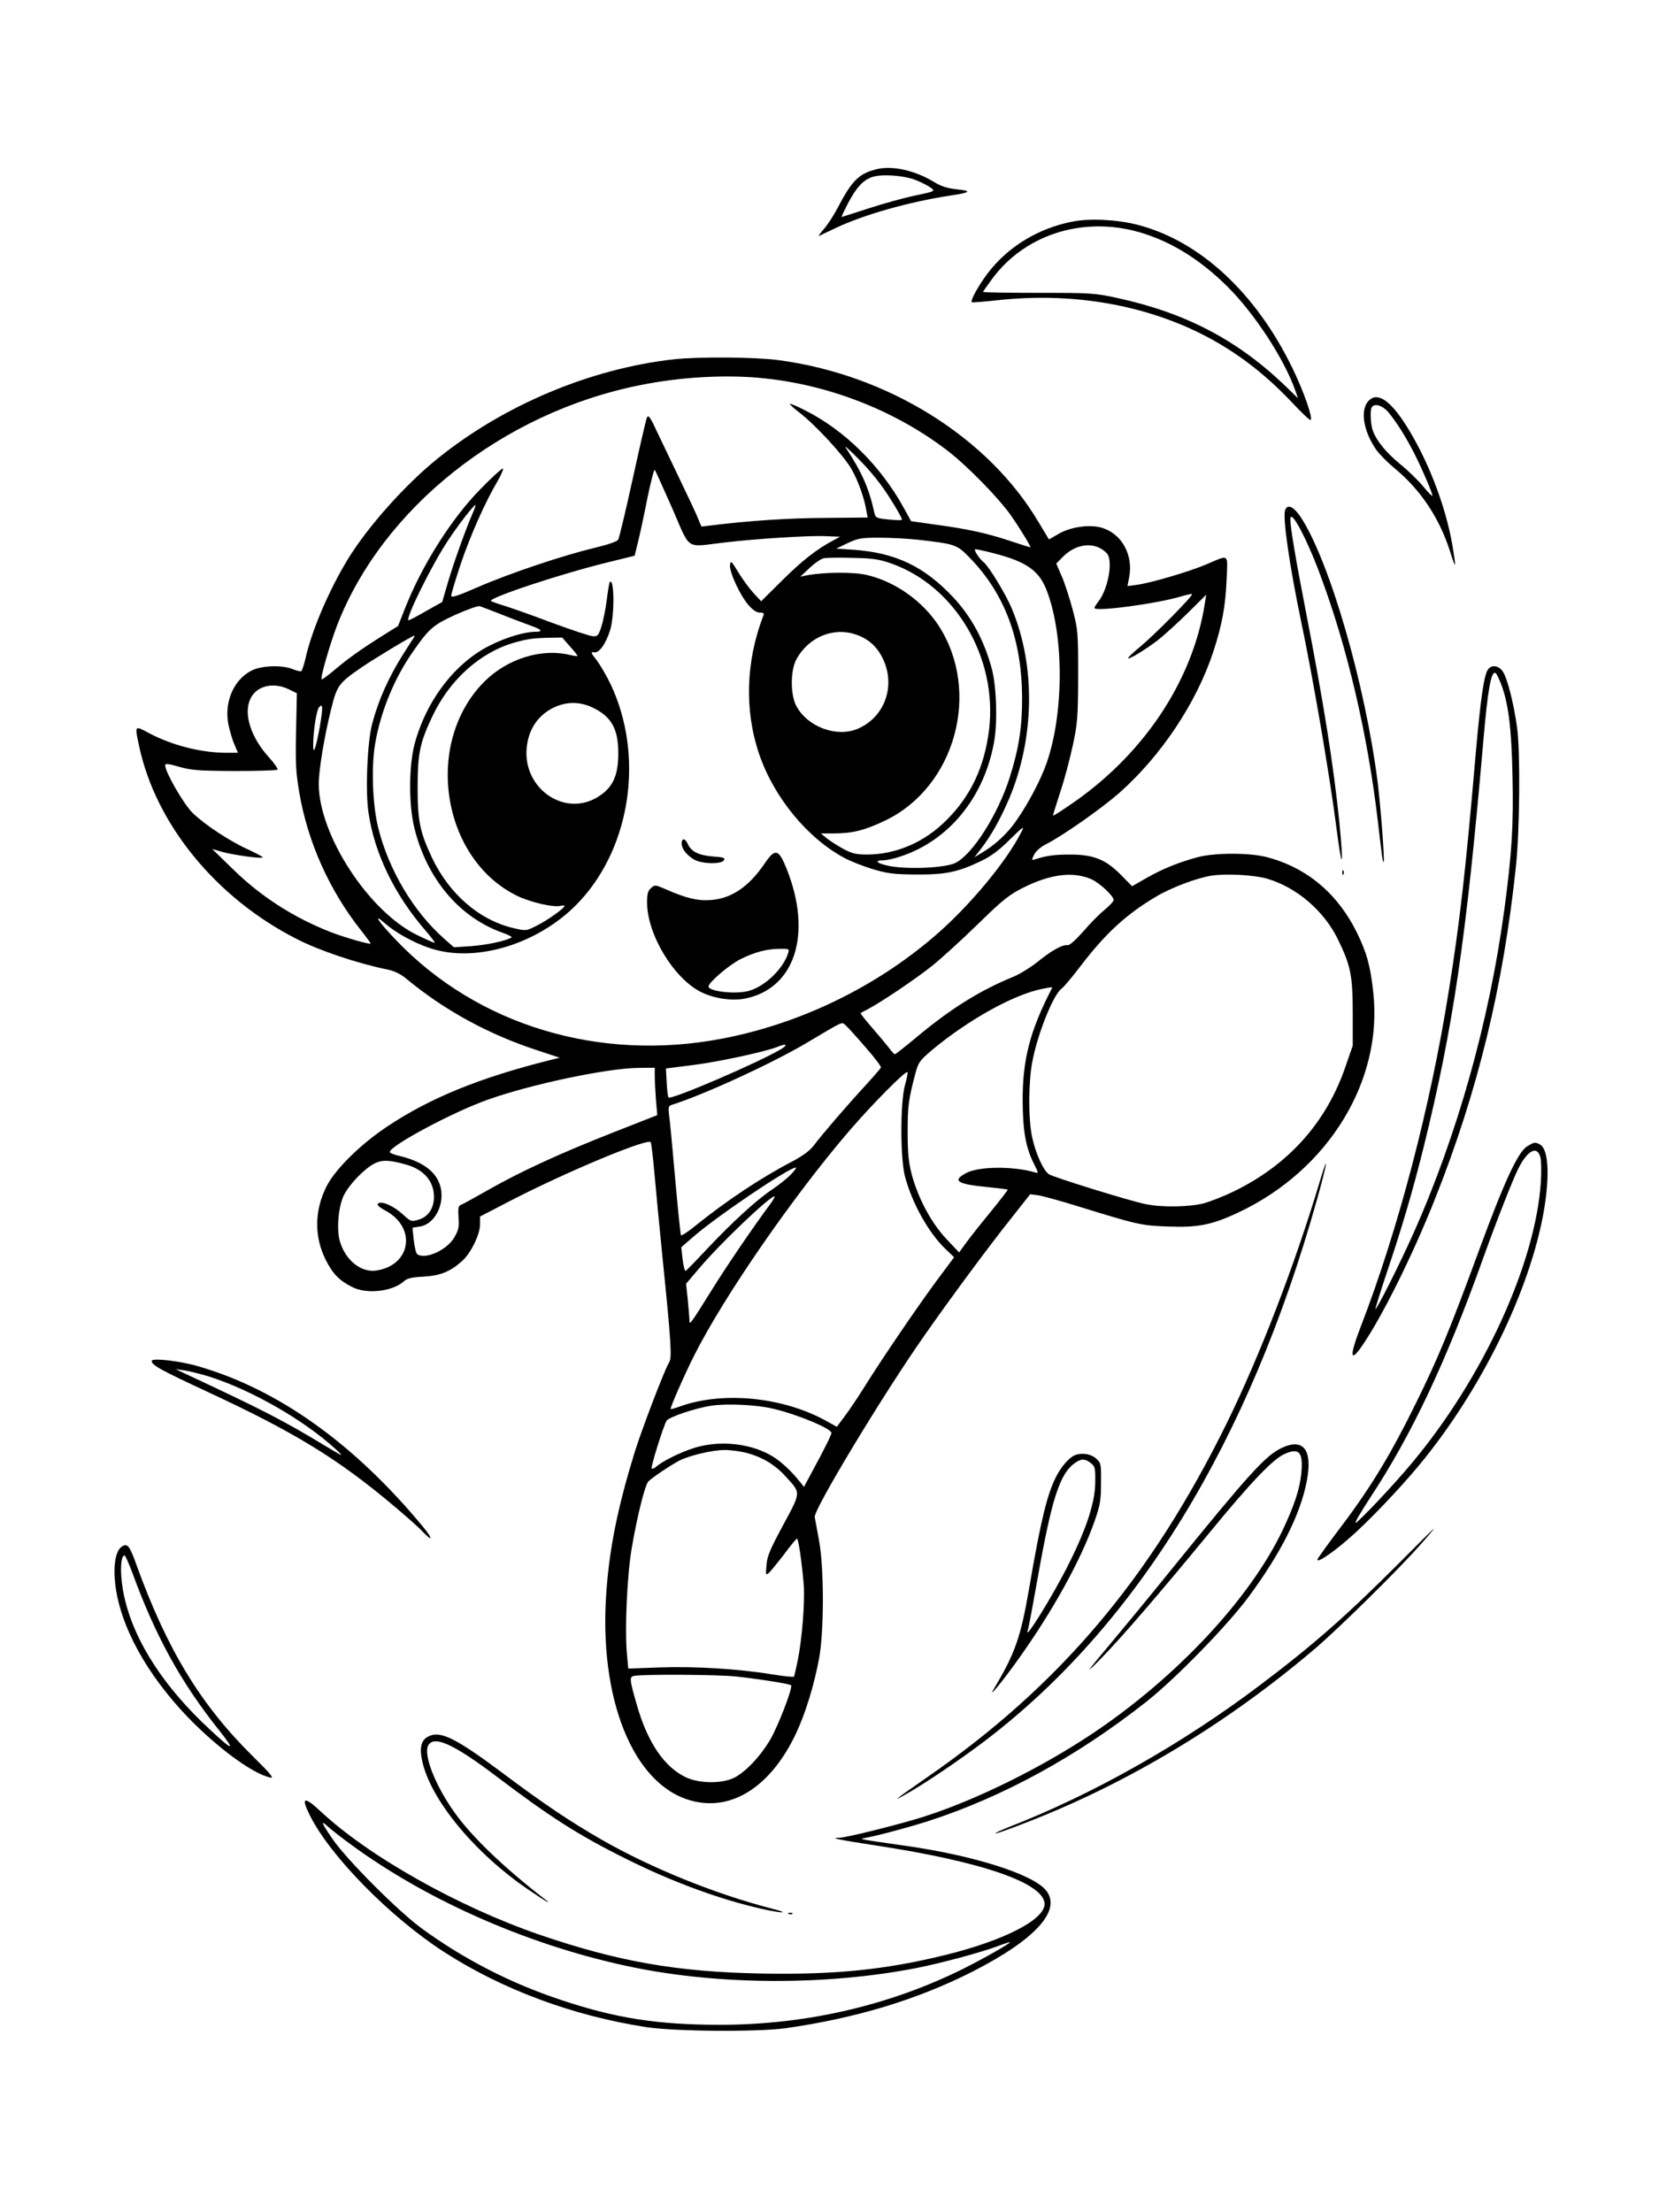 <?xml version="1.0" standalone="no"?>
<!DOCTYPE svg PUBLIC "-//W3C//DTD SVG 20010904//EN"
 "http://www.w3.org/TR/2001/REC-SVG-20010904/DTD/svg10.dtd">
<svg version="1.0" xmlns="http://www.w3.org/2000/svg"
 width="864pt" height="1152pt" viewBox="0 0 864 1152"
 preserveAspectRatio="xMidYMid meet">

<g transform="translate(0,1152) scale(0.1,-0.1)"
fill="#000000" stroke="none">
<path d="M4566 10639 c-93 -23 -129 -58 -206 -206 -18 -34 -48 -81 -68 -104
-20 -23 -32 -40 -27 -38 6 3 45 22 88 42 146 69 378 135 592 168 110 16 120
25 39 33 -52 6 -82 15 -124 41 -97 58 -214 84 -294 64z m204 -57 c30 -12 65
-30 78 -40 23 -18 23 -18 -85 -41 -59 -12 -168 -43 -242 -67 -74 -24 -136 -44
-138 -44 -2 0 13 32 33 71 44 83 79 121 126 137 50 17 165 9 228 -16z"/>
<path d="M5585 10366 c-179 -35 -337 -132 -441 -269 -47 -62 -92 -143 -83
-151 2 -2 65 3 139 11 362 39 717 -16 1018 -157 193 -91 356 -212 511 -376 50
-54 94 -95 97 -91 12 12 -38 153 -96 272 -191 392 -483 662 -808 745 -107 27
-247 34 -337 16z m314 -46 c176 -43 342 -141 497 -296 139 -139 293 -375 350
-538 l14 -40 -67 65 c-249 239 -519 380 -873 457 -119 26 -138 27 -413 27
-158 0 -287 2 -287 5 0 3 23 35 51 73 164 218 447 314 728 247z"/>
<path d="M3510 9649 c-433 -48 -886 -238 -1231 -517 -168 -135 -365 -356 -468
-525 -98 -161 -189 -373 -221 -520 -8 -32 -17 -60 -21 -62 -4 -3 -23 2 -43 10
-55 23 -163 20 -216 -7 -94 -48 -144 -166 -120 -283 7 -32 20 -78 31 -102 l18
-43 -62 0 c-131 0 -285 40 -404 104 -73 39 -72 40 -48 -71 86 -404 400 -789
819 -1002 118 -61 318 -128 475 -160 37 -8 68 -23 100 -50 196 -162 426 -288
681 -371 l115 -38 -45 -11 c-372 -93 -630 -198 -856 -349 -140 -94 -267 -220
-313 -309 -64 -127 -65 -262 -5 -383 37 -73 70 -108 138 -142 76 -39 211 -24
271 31 15 14 41 20 100 23 87 5 138 25 199 79 47 40 96 140 96 193 l0 41 158
82 c288 149 716 328 731 305 3 -6 12 -78 19 -159 7 -81 26 -278 42 -438 46
-452 50 -525 35 -549 -23 -36 -141 -345 -179 -466 -88 -286 -131 -495 -148
-728 -41 -556 138 -1002 436 -1087 213 -62 420 69 552 349 50 107 94 251 120
391 26 141 26 469 0 610 -10 55 -20 111 -23 125 -6 38 353 634 571 945 132
189 333 461 450 608 l101 128 40 -5 c22 -3 121 -30 220 -61 298 -92 319 -97
458 -102 155 -6 228 8 366 73 469 220 754 686 703 1146 -15 139 -34 207 -86
313 -100 202 -259 336 -466 391 -88 24 -272 24 -360 1 -98 -26 -187 -62 -269
-109 l-75 -43 -60 61 c-80 80 -142 104 -264 104 -81 0 -123 -6 -179 -24 -21
-7 -22 -6 -7 24 10 19 34 40 64 55 86 44 283 182 377 264 220 194 405 472 492
738 45 137 63 234 69 372 6 143 17 134 -108 81 -90 -38 -285 -95 -356 -105
l-52 -7 9 48 c21 113 -37 221 -137 254 -61 21 -163 8 -227 -28 l-54 -31 -53
88 c-262 444 -787 771 -1358 846 -122 16 -414 18 -542 4z m478 -100 c346 -37
691 -176 957 -384 98 -77 255 -238 317 -325 48 -68 110 -170 104 -170 -3 0
-51 15 -108 34 -117 39 -220 62 -393 85 l-120 17 -37 67 c-120 220 -310 408
-517 511 -40 21 -75 35 -77 33 -3 -2 20 -23 50 -46 84 -65 227 -220 269 -291
35 -60 69 -154 80 -225 l6 -30 -222 -2 c-191 -1 -390 -14 -593 -39 l-51 -6
-16 38 c-8 22 -49 109 -90 194 -41 85 -96 200 -122 255 -39 84 -48 97 -56 80
-5 -11 -38 -155 -74 -319 -36 -165 -70 -306 -75 -315 -5 -11 -50 -26 -127 -45
-161 -38 -446 -134 -608 -205 -108 -47 -135 -55 -135 -42 0 9 23 84 50 166 51
149 125 318 194 434 19 34 30 61 24 61 -6 0 -57 -47 -113 -104 -153 -155 -306
-397 -395 -622 l-37 -94 -88 -55 c-112 -71 -175 -116 -248 -178 -32 -27 -60
-47 -62 -45 -8 7 43 183 80 280 236 611 862 1109 1577 1252 215 44 459 57 656
35z m646 -622 c38 -59 66 -110 63 -114 -3 -3 -36 -2 -72 2 -60 6 -65 9 -71 33
-28 128 -63 209 -150 342 -9 14 23 -15 72 -65 58 -58 114 -128 158 -198z
m-1133 -54 c97 -223 66 -202 264 -179 175 21 449 38 535 34 l75 -3 -35 -19
c-86 -45 -163 -106 -266 -208 l-110 -109 -40 43 c-22 24 -57 72 -79 108 -37
61 -40 63 -43 37 -4 -36 53 -160 98 -210 21 -24 41 -37 57 -37 20 0 24 -4 18
-17 -91 -238 -99 -492 -21 -721 77 -225 252 -438 446 -541 30 -16 96 -42 145
-57 78 -23 109 -27 225 -28 154 -1 218 12 339 70 54 26 95 57 151 113 73 71
77 73 58 36 -78 -154 -273 -388 -452 -541 -311 -267 -702 -456 -1107 -533
-639 -122 -1273 70 -1696 513 -91 95 -126 147 -60 89 56 -49 147 -100 232
-129 243 -84 584 23 789 248 264 289 329 757 157 1123 -21 44 -54 101 -73 126
-31 40 -33 45 -14 42 26 -5 60 42 83 114 24 74 23 276 -1 252 -3 -3 -10 -44
-16 -93 -6 -48 -19 -111 -28 -139 -15 -47 -20 -52 -45 -50 -16 1 -112 33 -215
71 -103 39 -214 78 -247 88 -33 10 -63 21 -68 24 -18 15 366 143 618 204 l130
32 17 69 c10 39 32 141 49 228 18 87 35 154 39 150 4 -4 44 -95 91 -200z
m-1037 -20 c-41 -95 -99 -258 -129 -358 l-32 -110 -84 -47 c-46 -27 -87 -48
-91 -48 -22 0 125 297 209 421 53 80 130 179 139 179 2 0 -3 -17 -12 -37z
m2311 -143 c201 -23 207 -25 274 -93 183 -188 272 -424 274 -727 1 -154 -17
-269 -64 -417 -61 -193 -192 -400 -282 -446 -50 -26 -238 -35 -338 -18 -70 13
-93 31 -39 31 17 0 59 9 93 21 248 83 430 304 483 589 20 102 14 293 -10 385
-41 152 -107 274 -204 377 -150 159 -298 229 -514 245 l-93 6 60 29 c54 25 71
28 165 28 58 0 146 -5 195 -10z m955 -45 c16 -8 34 -24 40 -34 25 -48 -2 -183
-50 -244 -11 -14 -20 -28 -20 -33 0 -21 327 22 454 61 27 8 51 13 54 11 7 -7
-192 -209 -269 -273 -38 -31 -67 -59 -64 -61 6 -6 82 40 151 91 32 25 103 89
158 143 l98 97 -7 -44 c-63 -409 -327 -801 -715 -1059 -40 -28 -74 -49 -76
-47 -1 1 16 55 37 120 22 65 51 175 66 245 25 117 27 146 28 362 0 226 -1 239
-28 343 -16 60 -41 138 -57 175 l-29 67 31 32 c59 61 137 80 198 48z m-559
-25 c177 -45 243 -92 283 -202 88 -236 86 -635 -3 -891 -29 -84 -95 -210 -155
-296 -48 -71 -114 -132 -188 -175 l-33 -20 31 40 c55 71 103 156 150 266 132
314 138 688 15 985 -29 72 -119 221 -147 244 -26 21 -56 69 -44 69 6 0 48 -9
91 -20z m-533 -53 c337 -117 558 -492 513 -867 -24 -194 -95 -345 -222 -471
-114 -115 -263 -179 -414 -179 -56 0 -77 5 -124 30 -31 17 -69 42 -86 55 l-30
25 67 0 c98 0 161 16 268 67 365 175 501 670 279 1014 -84 129 -226 230 -375
265 -68 16 -222 15 -312 -2 l-34 -7 49 46 c26 25 59 47 73 50 14 3 81 4 150 2
102 -2 138 -7 198 -28z m-2008 -274 c63 -25 129 -49 145 -55 47 -17 53 -28 14
-28 -56 0 -148 -27 -235 -70 -183 -90 -334 -287 -395 -515 -30 -115 -31 -316
-1 -437 65 -263 232 -463 456 -544 32 -11 55 -23 50 -26 -29 -18 -131 -39
-210 -45 l-90 -6 -50 44 c-161 142 -290 359 -345 581 -29 119 -36 316 -15 437
29 168 101 342 199 481 83 119 104 136 222 190 61 27 117 47 125 43 8 -3 67
-25 130 -50z m1829 -98 c64 -22 108 -62 138 -123 70 -143 11 -308 -132 -368
-109 -45 -260 11 -318 120 -31 58 -31 184 0 241 62 117 194 172 312 130z
m-2305 -17 c-5 -7 -27 -42 -50 -78 -78 -122 -132 -242 -166 -370 -25 -97 -36
-344 -19 -461 31 -213 135 -428 298 -616 30 -35 51 -63 47 -63 -4 0 -45 18
-90 40 -253 122 -513 521 -514 787 0 73 30 254 66 396 29 117 39 130 153 209
65 45 269 168 279 168 2 0 0 -6 -4 -12z m815 -45 c23 -25 40 -47 38 -49 -1 -2
-20 1 -42 6 -148 35 -326 -22 -444 -141 -314 -317 -223 -917 168 -1112 70 -35
194 -64 232 -54 10 3 19 2 19 -1 -1 -12 -91 -76 -146 -103 -53 -27 -55 -27
-116 -13 -180 41 -338 177 -429 369 -62 133 -74 189 -74 365 0 176 12 232 75
366 90 193 250 337 430 388 68 19 97 23 182 25 l66 1 41 -47z m-1464 -223 l41
-20 -4 -197 c-4 -168 -1 -217 17 -322 44 -257 157 -509 322 -717 27 -34 49
-64 49 -67 0 -8 -135 31 -210 60 -195 77 -365 187 -509 329 l-106 103 48 -14
c54 -16 208 -38 215 -30 3 2 -30 20 -73 40 -98 44 -230 131 -293 193 -45 44
-142 212 -142 247 0 10 18 8 73 -8 63 -18 99 -21 289 -22 119 0 220 3 223 7 4
4 -16 33 -44 64 -95 104 -134 227 -97 305 32 68 119 89 201 49z m1580 -94 c99
-47 135 -110 135 -239 0 -121 -31 -183 -113 -231 -173 -100 -385 52 -364 261
10 97 60 170 142 209 66 31 134 31 200 0z m-1420 -104 c-20 -108 -34 -149 -34
-92 0 70 17 181 30 196 21 26 22 2 4 -104z m4020 -791 c42 -19 115 -87 115
-108 0 -6 -21 -29 -46 -50 -26 -20 -76 -71 -112 -113 -43 -48 -72 -74 -83 -72
-26 4 -85 -29 -158 -89 -36 -28 -92 -63 -125 -76 -171 -70 -324 -165 -500
-312 -60 -50 -112 -91 -116 -91 -3 0 -17 15 -30 33 -13 17 -53 65 -88 105 -35
40 -62 75 -60 76 1 2 19 11 38 21 63 32 253 160 335 226 44 35 150 131 235
214 134 131 166 156 240 193 142 71 260 85 355 43z m915 3 c153 -45 295 -167
367 -314 67 -137 78 -189 78 -385 l0 -170 -38 -110 c-99 -289 -295 -509 -579
-648 -51 -25 -122 -53 -158 -63 -78 -20 -222 -22 -305 -4 -85 17 -476 139
-502 155 -29 19 -70 109 -88 195 -20 93 -19 285 1 390 27 145 110 352 153 382
11 8 54 59 96 114 131 172 239 272 396 365 77 46 211 97 288 109 76 12 224 4
291 -16z m-1122 -571 c-115 -223 -153 -372 -152 -588 1 -155 16 -241 59 -326
23 -45 24 -50 8 -45 -113 34 -293 33 -360 -2 -76 -40 -50 -58 104 -73 59 -6
109 -12 111 -14 2 -2 -39 -54 -90 -117 -51 -62 -109 -135 -128 -162 l-35 -48
-68 72 c-78 84 -145 209 -179 335 -16 63 -21 109 -21 220 0 135 4 167 40 304
16 59 21 67 87 123 188 157 424 288 571 318 55 11 57 11 53 3z m-971 -306 c47
-53 83 -101 81 -106 -2 -5 -40 -49 -84 -97 -95 -103 -219 -247 -265 -308 -23
-30 -58 -55 -118 -87 -156 -81 -338 -202 -498 -331 -39 -32 -74 -55 -77 -50
-2 4 -16 138 -30 297 -14 160 -28 309 -32 333 -4 35 -2 43 13 48 166 52 519
214 702 322 202 120 183 111 205 93 10 -9 57 -60 103 -114z m-437 -9 c-110
-67 -574 -267 -588 -253 -4 3 -8 39 -10 79 l-4 72 142 18 c128 16 377 69 440
95 44 18 56 12 20 -11z m-660 -140 c0 -24 3 -79 6 -124 l7 -81 -224 -88 c-285
-112 -484 -204 -652 -299 -72 -41 -139 -78 -148 -81 -12 -4 -14 -18 -11 -65 4
-50 0 -66 -22 -104 -38 -65 -149 -116 -192 -88 -7 4 -15 37 -19 73 l-7 66 39
6 c86 14 139 137 99 230 -27 65 -96 111 -203 137 -29 6 -53 16 -53 21 0 32
326 207 509 272 223 80 621 164 784 166 l87 1 0 -42z m1303 -49 c-25 -92 -25
-386 1 -479 38 -139 121 -287 207 -371 l48 -46 -96 -129 c-102 -139 -272 -388
-373 -549 -34 -55 -81 -124 -103 -153 l-39 -52 -52 29 c-225 126 -539 158
-765 77 -24 -9 -46 -15 -48 -13 -4 5 66 166 121 276 155 309 517 832 808 1171
124 144 295 316 304 307 3 -3 -3 -33 -13 -68z m-2593 -415 c89 -26 140 -87
140 -166 0 -60 -29 -104 -79 -119 -40 -12 -41 -11 -84 28 -48 44 -112 72 -129
55 -6 -6 7 -19 41 -37 161 -88 132 -282 -47 -311 -81 -13 -163 53 -192 152
-18 62 -8 179 20 238 27 56 104 137 158 166 41 22 83 20 172 -6z m1999 -50
c-18 -19 -63 -55 -99 -79 -83 -56 -206 -169 -338 -309 -57 -61 -107 -112 -111
-114 -5 -1 -12 26 -16 60 l-7 63 54 47 c117 105 505 367 542 368 6 0 -6 -16
-25 -36z m-109 -156 c-90 -122 -220 -312 -299 -439 -49 -79 -96 -153 -105
-164 -15 -19 -15 -19 -16 10 -1 17 -5 64 -9 105 l-8 75 68 80 c109 129 365
373 392 375 5 0 -6 -19 -23 -42z m13 -1063 c127 -29 307 -104 307 -127 0 -10
-36 -83 -98 -197 l-45 -84 -19 24 c-42 53 -95 104 -138 131 -111 71 -278 91
-415 48 -70 -22 -164 -68 -198 -98 -9 -8 -20 -12 -23 -9 -6 6 58 213 77 248
10 19 148 66 234 79 79 12 234 5 318 -15z m-138 -230 c84 -22 150 -61 207
-124 80 -88 81 -77 -13 -252 -68 -126 -84 -163 -87 -209 -5 -51 -4 -54 12 -41
9 8 44 51 78 95 33 45 64 82 68 84 8 3 26 -124 36 -243 6 -91 -9 -282 -32
-394 -9 -42 -17 -78 -19 -82 -2 -3 -54 2 -115 12 -176 29 -399 42 -582 36
l-166 -6 -8 87 c-10 129 2 400 26 540 27 161 69 330 87 348 20 20 120 87 161
108 51 26 171 55 232 55 31 1 82 -6 115 -14z m-54 -1165 c112 -12 281 -38 289
-46 10 -11 -66 -209 -108 -282 -53 -90 -134 -175 -194 -202 -64 -29 -177 -27
-244 4 -114 53 -202 182 -258 380 -38 132 -39 144 -13 149 46 9 430 7 528 -3z"/>
<path d="M3550 7128 c0 -27 24 -59 63 -83 37 -24 144 -27 157 -5 8 13 -1 16
-58 20 -73 6 -112 25 -130 65 -14 31 -32 32 -32 3z"/>
<path d="M3982 7023 c-82 -121 -174 -183 -282 -190 -68 -5 -128 10 -237 58
-51 22 -53 22 -73 4 -16 -14 -20 -30 -20 -75 0 -164 137 -393 279 -465 67 -34
159 -48 226 -36 264 49 358 335 222 676 -42 105 -60 109 -115 28z m123 -465
c-24 -81 -121 -175 -205 -198 -68 -19 -210 -3 -210 23 0 21 107 112 166 142
75 37 135 53 202 54 51 1 53 0 47 -21z"/>
<path d="M7126 9431 c-42 -46 -26 -152 36 -245 16 -26 64 -74 105 -108 131
-109 229 -255 284 -427 32 -101 34 -97 13 30 -36 208 -129 448 -243 627 -84
131 -150 173 -195 123z m103 -56 c41 -48 93 -130 140 -223 41 -82 91 -199 91
-214 0 -5 -22 17 -48 49 -27 32 -81 85 -121 117 -72 59 -121 119 -141 172 -12
32 -16 107 -6 123 14 22 54 11 85 -24z"/>
<path d="M6693 8864 c-14 -37 23 -292 83 -579 61 -291 146 -783 184 -1075 30
-234 39 -215 15 31 -30 293 -80 611 -175 1099 -53 273 -80 434 -80 476 0 60
85 -98 158 -296 139 -373 244 -822 297 -1270 24 -204 26 -222 31 -218 6 6 -15
280 -31 413 -64 506 -247 1142 -398 1378 -38 58 -71 75 -84 41z"/>
<path d="M7751 8036 c-22 -26 -40 -150 -66 -446 -52 -605 -82 -868 -140 -1231
-95 -601 -264 -1244 -457 -1744 -62 -160 -58 -198 10 -97 104 153 262 472 376
760 222 558 356 1109 421 1732 20 186 23 597 6 720 -16 119 -49 252 -72 289
-20 34 -58 42 -78 17z m67 -79 c38 -100 54 -231 59 -475 6 -255 -3 -406 -43
-702 -78 -578 -245 -1172 -474 -1685 -71 -159 -191 -397 -197 -392 -1 2 24 84
57 183 81 239 140 441 195 663 154 625 221 1082 310 2111 23 269 41 370 64
355 5 -3 18 -29 29 -58z"/>
<path d="M6991 6974 c0 -11 3 -14 6 -6 3 7 2 16 -1 19 -3 4 -6 -2 -5 -13z"/>
<path d="M7953 5550 c-47 -28 -120 -186 -248 -535 -153 -416 -213 -563 -330
-800 -129 -263 -233 -436 -387 -640 -66 -87 -123 -166 -126 -174 -10 -26 74
29 165 109 93 80 260 255 362 378 325 392 580 912 652 1330 31 186 23 318 -21
342 -25 14 -30 13 -67 -10z m69 -55 c5 -16 6 -73 3 -125 -26 -427 -301 -1026
-673 -1470 -94 -113 -268 -297 -291 -310 -10 -5 24 53 73 128 218 330 396 707
591 1252 65 182 155 411 182 464 48 96 98 122 115 61z"/>
<path d="M6875 5373 c-131 -439 -314 -914 -487 -1266 -397 -806 -870 -1365
-1558 -1841 -171 -119 -189 -133 -115 -91 97 54 282 179 415 280 788 599 1375
1555 1729 2819 52 184 64 258 16 99z"/>
<path d="M790 4433 c0 -22 46 -47 293 -162 452 -210 674 -346 967 -592 63 -53
131 -113 149 -133 57 -59 57 -41 1 27 -357 430 -750 711 -1167 832 -95 28
-243 45 -243 28z m295 -80 c225 -71 497 -227 665 -381 44 -41 42 -40 -60 21
-213 129 -323 186 -735 378 l-40 19 45 -6 c25 -4 81 -18 125 -31z"/>
<path d="M6671 3978 c-83 -41 -170 -137 -576 -638 -109 -135 -246 -301 -304
-370 -142 -169 -148 -180 -46 -75 106 109 307 343 555 645 215 262 329 381
389 408 77 35 99 11 88 -102 -8 -79 -36 -166 -97 -294 -170 -357 -552 -766
-990 -1059 -270 -180 -606 -346 -878 -433 -118 -38 -406 -110 -440 -110 -56 0
-6 -10 188 -40 555 -84 880 -197 880 -305 0 -82 -211 -190 -515 -265 -316 -78
-579 -104 -960 -97 -438 8 -744 62 -1152 201 -425 146 -895 410 -1146 646 -85
79 -101 71 -52 -26 107 -212 416 -526 695 -707 304 -197 673 -334 1055 -393
150 -23 577 -26 725 -6 366 52 684 148 971 293 333 169 472 323 385 427 -72
84 -379 181 -736 231 -230 33 -238 34 -210 39 52 8 229 55 335 89 387 125 775
337 1136 622 152 120 422 397 532 546 167 226 270 429 303 604 31 163 -19 226
-135 169z m-4841 -2065 c407 -298 945 -531 1469 -638 456 -93 1007 -94 1471
-4 128 25 336 81 425 114 36 14 65 23 65 21 0 -7 -137 -85 -245 -139 -385
-191 -819 -291 -1265 -291 -325 0 -543 34 -830 130 -265 88 -510 215 -728 375
-121 89 -389 358 -459 461 -59 85 -66 104 -25 66 15 -14 70 -57 122 -95z"/>
<path d="M5600 3943 c-30 -11 -73 -59 -101 -115 -46 -92 -79 -226 -139 -578
-45 -259 -73 -338 -184 -525 -34 -56 38 30 124 150 182 254 330 522 401 725
29 83 33 108 33 198 1 101 0 104 -27 128 -27 23 -71 30 -107 17z m81 -42 c22
-17 24 -27 23 -98 0 -103 -44 -239 -135 -421 -80 -163 -242 -424 -216 -350 4
10 27 134 52 275 73 412 115 541 195 596 32 22 52 21 81 -2z"/>
<path d="M7285 3379 c-271 -271 -443 -423 -720 -632 -407 -308 -877 -573
-1313 -742 -39 -16 -70 -30 -68 -32 2 -3 71 21 152 53 534 205 1054 518 1514
910 125 107 433 410 549 542 40 45 71 82 69 82 -2 0 -84 -81 -183 -181z"/>
<path d="M633 3465 c-31 -22 -44 -97 -33 -193 25 -218 162 -469 379 -695 153
-158 333 -291 426 -313 25 -6 10 13 -90 112 -271 268 -446 556 -605 997 -36
100 -47 113 -77 92z m57 -137 c121 -331 253 -570 451 -818 87 -110 75 -111
-43 -1 -240 221 -394 456 -448 684 -26 107 -26 227 -1 227 4 0 22 -42 41 -92z"/>
<path d="M2230 2477 c-36 -18 -46 -57 -32 -124 42 -202 272 -481 552 -672 92
-63 133 -86 85 -49 -210 162 -379 324 -468 450 -99 138 -163 300 -137 348 29
55 130 10 355 -160 278 -211 430 -308 674 -429 239 -120 492 -213 711 -262
110 -24 147 -23 50 2 -295 76 -628 211 -885 358 -164 94 -309 191 -520 350
-243 181 -323 221 -385 188z"/>
<path d="M4108 1553 c7 -3 16 -2 19 1 4 3 -2 6 -13 5 -11 0 -14 -3 -6 -6z"/>
</g>
</svg>
